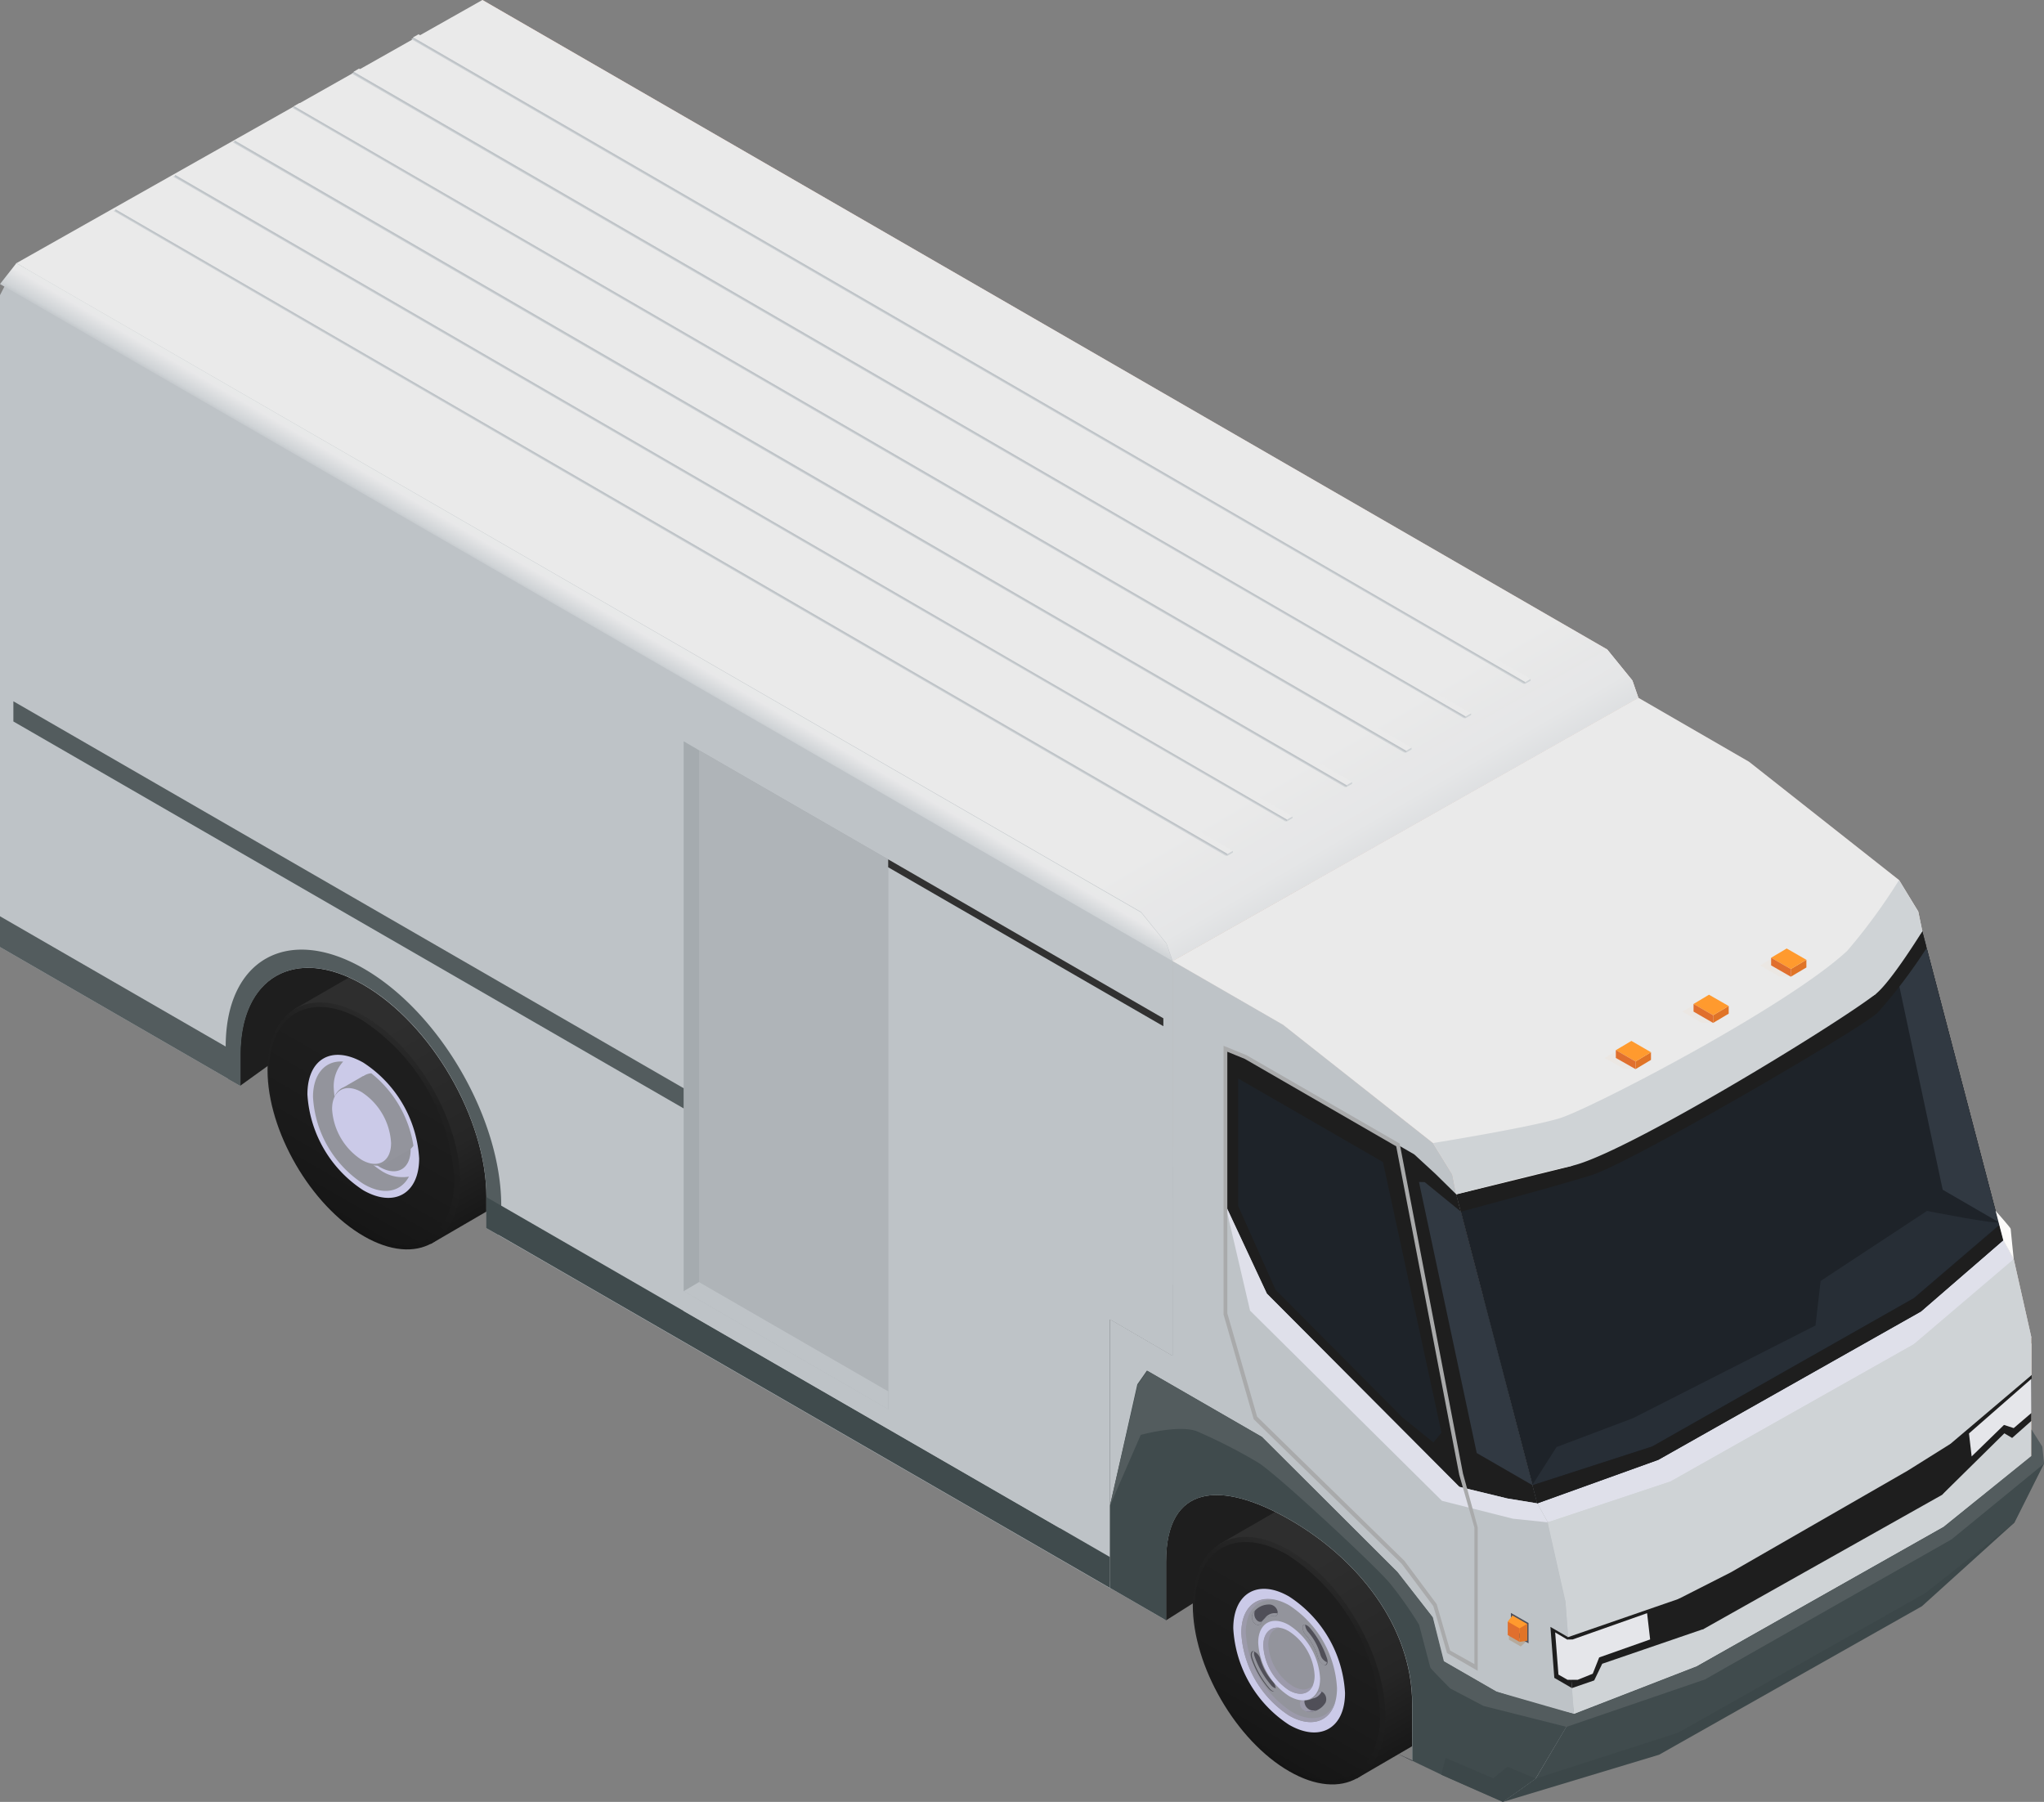 <?xml version="1.0" encoding="UTF-8"?> <svg xmlns="http://www.w3.org/2000/svg" xmlns:xlink="http://www.w3.org/1999/xlink" viewBox="0 0 168.09 148.18"><rect x="0" y="0" width="168.09" height="148.18" fill="#808080" stroke="none"/><defs><style>.cls-1{isolation:isolate;}.cls-2{fill:#1e1e1e;}.cls-3{fill:#3c4749;}.cls-4{fill:url(#linear-gradient);}.cls-5{fill:url(#linear-gradient-2);}.cls-6{fill:url(#linear-gradient-3);}.cls-7{fill:#cbcae8;}.cls-8{fill:#93949c;}.cls-9{fill:#504f58;}.cls-10{fill:#9c9aab;}.cls-11{fill:url(#linear-gradient-4);}.cls-12{fill:url(#linear-gradient-5);}.cls-13{fill:url(#linear-gradient-6);}.cls-14{mix-blend-mode:multiply;}.cls-15{fill:#91929a;}.cls-16{fill:#c39c8e;}.cls-17{fill:#b88979;}.cls-18{fill:#535c5e;}.cls-19{fill:#2d2c37;}.cls-20{fill:#313131;}.cls-21{fill:#fcfbfa;}.cls-22{fill:#a9aaab;}.cls-23{fill:#a1a1a1;}.cls-24{fill:#d1b3a9;}.cls-25{fill:#f6f1ef;}.cls-26{fill:#404b4d;}.cls-27{fill:#cfd3d6;}.cls-28{fill:url(#linear-gradient-7);}.cls-29{fill:#eaeaea;}.cls-30{fill:#bec3c7;}.cls-31{fill:url(#linear-gradient-8);}.cls-32{fill:#b5aa9c;}.cls-33{fill:#ff9a2e;}.cls-34{fill:#e06f2e;}.cls-35{fill:#e07427;}.cls-36{fill:#a5abaf;}.cls-37{fill:#afb4b8;}.cls-38{fill:#dfe0ea;}.cls-39{fill:#313942;}.cls-40{fill:#1e2329;}.cls-41{fill:url(#linear-gradient-9);}.cls-42{fill:#272e36;}.cls-43{fill:#e5e6ea;}.cls-44{fill:#ebe7e3;}</style><linearGradient id="linear-gradient" x1="115.92" y1="143.73" x2="104.75" y2="124.39" gradientUnits="userSpaceOnUse"><stop offset="0" stop-color="#181818"></stop><stop offset="0.27" stop-color="#262626"></stop><stop offset="0.77" stop-color="#2e2e2e"></stop></linearGradient><linearGradient id="linear-gradient-2" x1="102.08" y1="143.38" x2="109.95" y2="129.74" gradientUnits="userSpaceOnUse"><stop offset="0" stop-color="#141414"></stop><stop offset="0.44" stop-color="#1e1e1e"></stop><stop offset="0.78" stop-color="#202020"></stop><stop offset="0.98" stop-color="#292929"></stop><stop offset="1" stop-color="#2a2a2a"></stop></linearGradient><linearGradient id="linear-gradient-3" x1="102.09" y1="143.16" x2="109.66" y2="130.04" gradientUnits="userSpaceOnUse"><stop offset="0" stop-color="#161616"></stop><stop offset="0.3" stop-color="#1a1a1a"></stop><stop offset="0.79" stop-color="#1e1e1e"></stop><stop offset="0.8" stop-color="#1e1e1e"></stop></linearGradient><linearGradient id="linear-gradient-4" x1="39.78" y1="99.78" x2="28.61" y2="80.43" xlink:href="#linear-gradient"></linearGradient><linearGradient id="linear-gradient-5" x1="25.94" y1="99.42" x2="33.81" y2="85.78" xlink:href="#linear-gradient-2"></linearGradient><linearGradient id="linear-gradient-6" x1="25.95" y1="99.2" x2="33.52" y2="86.09" xlink:href="#linear-gradient-3"></linearGradient><linearGradient id="linear-gradient-7" x1="198.33" y1="262.51" x2="28.88" y2="-27.88" gradientUnits="userSpaceOnUse"><stop offset="0" stop-color="#c0b7ab"></stop><stop offset="0.05" stop-color="#cdc6bc"></stop><stop offset="0.18" stop-color="#e4dfd9"></stop><stop offset="0.55" stop-color="#cfd3d6"></stop><stop offset="0.65" stop-color="#eaeaea"></stop></linearGradient><linearGradient id="linear-gradient-8" x1="117.25" y1="71.06" x2="112.45" y2="62.75" gradientUnits="userSpaceOnUse"><stop offset="0.06" stop-color="#cfd3d6"></stop><stop offset="0.27" stop-color="#dcdee0"></stop><stop offset="0.56" stop-color="#e5e6e7"></stop><stop offset="0.97" stop-color="#e8e8e9"></stop></linearGradient><linearGradient id="linear-gradient-9" x1="49.83" y1="48.39" x2="47.96" y2="51.61" gradientUnits="userSpaceOnUse"><stop offset="0.35" stop-color="#e8e9e9"></stop><stop offset="0.45" stop-color="#e8e8e9"></stop><stop offset="0.82" stop-color="#cfd3d6"></stop><stop offset="0.95" stop-color="#bec3c7"></stop></linearGradient></defs><title>Ресурс 3</title><g class="cls-1"><g id="Слой_2" data-name="Слой 2"><g id="Layer_1" data-name="Layer 1"><polygon class="cls-2" points="95.89 133.25 102.08 129.33 120.06 142 117.92 116.85 28.69 70.37 17.54 77.89 19.75 89.29 24.14 86.13 41.77 95.74 95.89 133.25"></polygon><polygon class="cls-3" points="165.65 125.22 158.05 132.09 136.44 144.3 123.59 148.18 126.03 143.31 164.35 121.67 165.65 125.22"></polygon><path class="cls-4" d="M118.83,138.31c0-5-3.55-11.14-7.92-13.66-2.19-1.26-4.16-1.39-5.59-.58h0l0,0-5,2.89v3.87l11.24,15.43,4.69-2.73a3.35,3.35,0,0,0,.63-.37h0C118.08,142.29,118.83,140.62,118.83,138.31Z"></path><path class="cls-5" d="M98.09,132c0,5,3.55,11.14,7.92,13.66s7.92.5,7.92-4.52S110.39,130,106,127.47,98.09,127,98.09,132Z"></path><path class="cls-6" d="M113.49,141c0,4.83-3.41,6.78-7.62,4.35a16.8,16.8,0,0,1-7.62-13.15c0-4.83,3.41-6.77,7.62-4.34A16.78,16.78,0,0,1,113.49,141Z"></path><path class="cls-7" d="M101.42,133.91a10.13,10.13,0,0,0,4.59,7.93c2.54,1.46,4.6.29,4.6-2.63a10.11,10.11,0,0,0-4.6-7.92C103.47,129.82,101.42,131,101.42,133.91Z"></path><path class="cls-8" d="M102.08,134.29a8.69,8.69,0,0,0,3.93,6.79c2.18,1.25,3.94.25,3.94-2.25A8.68,8.68,0,0,0,106,132C103.84,130.79,102.08,131.79,102.08,134.29Z"></path><path class="cls-9" d="M103.64,136.4a4.7,4.7,0,0,0,1,1.86.88.88,0,0,1,.26.74h0c-.06.2-.34.14-.6-.17a7.41,7.41,0,0,1-1.39-2.46c-.13-.38,0-.64.18-.58h0A1,1,0,0,1,103.64,136.4Z"></path><path class="cls-9" d="M108.39,136.32a4.85,4.85,0,0,0-1-1.86.92.92,0,0,1-.26-.74h0c.06-.2.34-.14.6.16a7.56,7.56,0,0,1,1.39,2.47c.13.38,0,.64-.18.58h0A1,1,0,0,1,108.39,136.32Z"></path><path class="cls-9" d="M107.24,139.8a1,1,0,0,0,1.1-.58c.1-.16.31-.18.51,0h0a.72.72,0,0,1,.16.79,1.55,1.55,0,0,1-1.45.76.75.75,0,0,1-.6-.56h0C106.91,140,107,139.79,107.24,139.8Z"></path><path class="cls-10" d="M107.9,140.66a.75.75,0,0,1-.6-.55.43.43,0,0,1,0-.31h-.11c-.2,0-.33.15-.28.41a.75.75,0,0,0,.6.56,1.53,1.53,0,0,0,.73-.13A1.7,1.7,0,0,1,107.9,140.66Z"></path><path class="cls-10" d="M108.68,139.12h0a.26.26,0,0,0-.34.1,1.21,1.21,0,0,1-.43.46A1,1,0,0,0,108.68,139.12Z"></path><path class="cls-9" d="M104.78,132.92a1,1,0,0,0-1.09.58c-.1.16-.32.18-.52,0h0a.72.72,0,0,1-.16-.79,1.56,1.56,0,0,1,1.45-.76.73.73,0,0,1,.6.55h0C105.11,132.77,105,132.93,104.78,132.92Z"></path><path class="cls-8" d="M104.53,138.58a7.41,7.41,0,0,1-1.39-2.46,1.06,1.06,0,0,1,0-.33c-.17,0-.26.23-.14.58a7.41,7.41,0,0,0,1.39,2.46c.26.31.54.37.6.17,0,0,0-.1,0-.15A.69.69,0,0,1,104.53,138.58Z"></path><path class="cls-8" d="M109.08,136.68a1,1,0,0,1-.5-.62,4.81,4.81,0,0,0-1-1.85,1,1,0,0,1-.25-.6.17.17,0,0,0-.2.11.92.92,0,0,0,.26.74,4.85,4.85,0,0,1,1,1.86,1,1,0,0,0,.5.61c.14,0,.22-.07.23-.26Z"></path><path class="cls-8" d="M103.36,133.24a.72.72,0,0,1-.16-.77,1.43,1.43,0,0,0-.19.24.72.72,0,0,0,.16.79c.2.18.42.16.52,0a1.66,1.66,0,0,1,.17-.24C103.75,133.41,103.55,133.42,103.36,133.24Z"></path><path class="cls-8" d="M105,132.67a1,1,0,0,0-1.06.53,1,1,0,0,1,.87-.28c.16,0,.24-.11.26-.28C105,132.64,105,132.67,105,132.67Z"></path><path class="cls-10" d="M106.23,140.77a8.33,8.33,0,0,1-3.78-6.53c0-1.9,1.07-2.9,2.55-2.62-1.68-.46-2.92.57-2.92,2.67a8.69,8.69,0,0,0,3.93,6.79c1.85,1.06,3.39.5,3.82-1.22C109.33,141.31,107.91,141.74,106.23,140.77Z"></path><path class="cls-7" d="M103.47,135.09a5.62,5.62,0,0,0,2.54,4.39c1.41.81,2.55.16,2.55-1.45a5.6,5.6,0,0,0-2.55-4.39C104.61,132.83,103.47,133.48,103.47,135.09Z"></path><path class="cls-8" d="M103.9,135.34A4.69,4.69,0,0,0,106,139c1.17.67,2.11.13,2.11-1.21a4.63,4.63,0,0,0-2.11-3.64C104.85,133.46,103.9,134,103.9,135.34Z"></path><path class="cls-10" d="M106.3,138.65a4.33,4.33,0,0,1-2-3.41c0-.8.37-1.3.92-1.38-.78-.1-1.34.45-1.34,1.48A4.69,4.69,0,0,0,106,139c.93.53,1.71.3,2-.49C107.67,139,107,139.08,106.3,138.65Z"></path><path class="cls-11" d="M42.69,94.35c0-5-3.55-11.14-7.92-13.66-2.18-1.26-4.16-1.39-5.59-.58h0l0,0-5,2.89v3.87l11.24,15.43,4.69-2.73a3.94,3.94,0,0,0,.63-.36h0C41.94,98.33,42.69,96.66,42.69,94.35Z"></path><path class="cls-12" d="M22,88c0,5,3.55,11.14,7.92,13.66s7.92.51,7.92-4.51S34.25,86,29.87,83.51,22,83,22,88Z"></path><path class="cls-13" d="M37.35,97c0,4.83-3.41,6.78-7.62,4.35s-7.62-8.32-7.62-13.15,3.42-6.77,7.62-4.34A16.78,16.78,0,0,1,37.35,97Z"></path><path class="cls-7" d="M34.47,95.26c0,2.91-2.06,4.08-4.6,2.62A10.13,10.13,0,0,1,25.28,90c0-2.92,2-4.09,4.59-2.62A10.11,10.11,0,0,1,34.47,95.26Z"></path><path class="cls-7" d="M34,95c0,2.62-1.85,3.67-4.14,2.36a9.13,9.13,0,0,1-4.13-7.14c0-2.62,1.85-3.67,4.13-2.35a5.93,5.93,0,0,1,.62.4,9.49,9.49,0,0,1,3.47,6A6.78,6.78,0,0,1,34,95Z"></path><path class="cls-8" d="M31.36,96.28a8.63,8.63,0,0,1-3.91-6.75,3,3,0,0,1,.77-2.23c-1.46-.11-2.48,1-2.48,2.91a9.13,9.13,0,0,0,4.13,7.14c1.67,1,3.1.66,3.76-.59A3.15,3.15,0,0,1,31.36,96.28Z"></path><g class="cls-14"><path class="cls-15" d="M33.77,94.53c0,1.61-1.14,2.25-2.54,1.44a5.58,5.58,0,0,1-2.54-4.37c0-1.61,1.14-2.26,2.54-1.45A5.6,5.6,0,0,1,33.77,94.53Z"></path></g><path class="cls-8" d="M34,94.22c-.44.64-1.26.75-2.21.21a5.6,5.6,0,0,1-2.54-4.38c0-1.08.52-1.72,1.28-1.79A9.49,9.49,0,0,1,34,94.22Z"></path><polygon class="cls-8" points="29.87 88.48 27.97 89.58 31.72 95.66 33.59 94.58 32.31 91.52 29.87 88.48"></polygon><path class="cls-8" d="M32.41,94.07c0,1.6-1.14,2.25-2.54,1.44a5.59,5.59,0,0,1-2.53-4.37c0-1.61,1.13-2.26,2.53-1.45A5.6,5.6,0,0,1,32.41,94.07Z"></path><path class="cls-7" d="M32.16,94c0,1.53-1.08,2.15-2.42,1.38a5.35,5.35,0,0,1-2.43-4.18c0-1.54,1.09-2.16,2.43-1.39A5.35,5.35,0,0,1,32.16,94Z"></path><path class="cls-16" d="M38.32,2.62l-7.6,57.91L50.47,71.94V69.4c0-6.41,4.53-9,10.12-5.77s10.12,11,10.12,17.46v2.53L122,113.23V91.13l5.14,3,7.6-36.72L134.24,56l-2.08-2.56L39.67,0Z"></path><path class="cls-17" d="M167.05,110v9.76l-1.4,5.48-3.05.92-5-2.31-3.1-.7v-4.65c0-6.41-12.13-7.66-17.72-10.89s-10.12-2.92-10.12,3.5v4.81L122,113.23V91.13l5.14,3,7.6-36.72,9.1,5.26,12.34,9.73L157.75,75l.33,1.63L164.74,102l.86,1.55Z"></path><polygon class="cls-18" points="157.03 117.54 161.37 120.05 165.2 118.67 168.09 120.35 165.65 125.22 162.6 126.14 157.53 123.9 157.03 117.54"></polygon><polygon class="cls-3" points="139.09 64.61 139.09 77.43 142.5 84.74 158.33 100.63 162.43 100.84 164.74 101.99 158.08 76.58 156.35 74.89 154.62 73.29 140.77 65.29 139.09 64.61"></polygon><path class="cls-18" d="M157.75,118v2.86l-.9,3.42,0,.07-2.38-1.14-1.32-.63,1.32.6v-4.65c0-6.41-12.13-7.66-17.72-10.89s-10.12-2.92-10.12,3.5v4.81L122,113.23v-6.74l2.24-10,.79-1.13,9.43,5.44,18.75,6.82,2.9,3.72Z"></path><polygon class="cls-17" points="103.75 98.54 86.94 88.83 94.54 39.32 111.35 49.03 103.75 98.54"></polygon><path class="cls-19" d="M52.68,70.67c0,5,3.54,11.13,7.91,13.66s7.91.5,7.91-4.52S65,68.68,60.59,66.16,52.68,65.66,52.68,70.67Z"></path><path class="cls-18" d="M49.28,68.71a17.58,17.58,0,0,0,.22,2.67l1,.56V69.4c0-6.41,4.53-9,10.12-5.77s10.12,11,10.12,17.46v2.53l1,.56a12.84,12.84,0,0,0,.22-2.41c0-7.16-5.07-15.9-11.31-19.5S49.28,61.55,49.28,68.71Z"></path><polygon class="cls-18" points="121.99 110.69 70.71 81.09 70.71 83.62 121.99 113.23 121.99 110.69"></polygon><polygon class="cls-18" points="30.72 58 30.72 60.53 50.47 71.94 50.47 69.4 30.72 58"></polygon><polygon class="cls-16" points="133.99 62.74 111.35 49.67 111.35 49.03 133.99 62.1 133.99 62.74"></polygon><polygon class="cls-20" points="31.82 41.98 86.94 73.8 86.94 72.14 31.82 40.32 31.82 41.98"></polygon><polygon class="cls-21" points="165.6 103.54 162.83 102.21 158.57 102.19 142.79 86.56 139.09 77.43 142.5 84.74 158.33 100.63 162.43 100.84 164.74 101.99 165.6 103.54"></polygon><polygon class="cls-3" points="165.65 125.22 162.28 123.65 161.1 124.59 157.19 122.92 157.53 123.9 162.6 126.14 165.65 125.22"></polygon><polygon class="cls-20" points="155.01 75.56 159.76 97.84 164.35 100.5 158.45 78 155.47 75.56 155.01 75.56"></polygon><polygon class="cls-20" points="152.04 73.92 156.86 96.17 156.2 96.98 153.66 94.94 143.22 84.42 140.14 77.53 140.14 67.05 152.04 73.92"></polygon><g class="cls-14"><path class="cls-22" d="M159.87,118.65l-2.57-4.38-1.13-3.83L153.59,107l-19.76-7.61,0-.07-2.49-8.61v0L139,64.39l1.85.76,12.59,7.27,0,.07,5.19,27.06,1.21,4.42Zm-25.78-19.5,19.7,7.58,0,0,2.65,3.55,1.12,3.83,2,3.33,0-13.49-1.2-4.37-5.18-27-12.45-7.19-1.5-.61-7.54,25.89Z"></path></g><polygon class="cls-23" points="117.9 106.71 86.94 88.83 86.94 90.45 117.9 108.33 117.9 106.71"></polygon><polygon class="cls-24" points="38.32 1.72 134.73 57.38 134.24 55.96 132.16 53.4 39.67 0 38.32 1.72"></polygon><polygon class="cls-25" points="165.6 116.01 167.05 116.85 167.05 110.49 165.6 109.65 165.6 116.01"></polygon><path class="cls-19" d="M152.24,119.48c0,5-11.14,11.33-15.51,8.8s-7.92-8.63-7.92-13.65,3.55-7,7.92-4.51S152.24,114.46,152.24,119.48Z"></path><polygon class="cls-19" points="146.85 127.42 146.85 127.45 145.53 126.82 146.85 127.42"></polygon><polygon class="cls-26" points="165.65 125.22 158.35 131 138.02 142.48 126.29 146.26 129.44 140.95 168.09 120.35 165.65 125.22"></polygon><polygon class="cls-27" points="129.44 140.95 139.47 137.06 159.88 125.53 167.05 119.74 167.05 109.98 165.6 103.54 127.28 125.19 129.44 140.95"></polygon><polygon class="cls-27" points="157.33 110.58 159.34 116.72 159.88 125.53 139.47 137.06 138.78 127.73 137.38 121.83 157.33 110.58"></polygon><polygon class="cls-2" points="160.28 118.81 156.88 120.94 142.34 129.3 138.09 131.46 132.75 135.27 140.1 133.96 159.69 122.94 164.79 116.83 160.28 118.81"></polygon><polygon class="cls-28" points="134.73 57.38 96.42 79.03 1.35 21.64 39.67 0 132.16 53.4 134.24 55.96 134.73 57.38"></polygon><polygon class="cls-27" points="100.79 70.37 9.34 17.35 9.79 17.1 100.95 70.37 100.79 70.37"></polygon><polygon class="cls-29" points="100.95 70.22 9.49 17.21 9.94 16.95 101.39 69.97 100.95 70.22"></polygon><polygon class="cls-27" points="100.95 70.22 100.95 70.37 101.39 70.11 101.39 69.97 100.95 70.22"></polygon><polygon class="cls-30" points="100.95 70.37 9.49 17.35 9.49 17.21 100.95 70.22 100.95 70.37"></polygon><polygon class="cls-27" points="105.69 67.54 14.24 14.53 14.68 14.27 105.84 67.54 105.69 67.54"></polygon><polygon class="cls-29" points="105.84 67.4 14.39 14.38 14.84 14.12 106.29 67.14 105.84 67.4"></polygon><polygon class="cls-27" points="105.84 67.4 105.84 67.54 106.29 67.28 106.29 67.14 105.84 67.4"></polygon><polygon class="cls-30" points="105.84 67.54 14.39 14.53 14.39 14.38 105.84 67.4 105.84 67.54"></polygon><polygon class="cls-27" points="110.59 64.72 19.13 11.7 19.58 11.44 110.74 64.72 110.59 64.72"></polygon><polygon class="cls-29" points="110.74 64.57 19.29 11.55 19.73 11.3 111.19 64.31 110.74 64.57"></polygon><polygon class="cls-27" points="110.74 64.57 110.74 64.72 111.19 64.46 111.19 64.31 110.74 64.57"></polygon><polygon class="cls-30" points="110.74 64.72 19.29 11.7 19.29 11.55 110.74 64.57 110.74 64.72"></polygon><polygon class="cls-27" points="115.48 61.89 24.03 8.87 24.47 8.62 115.64 61.89 115.48 61.89"></polygon><polygon class="cls-29" points="115.64 61.74 24.18 8.73 24.63 8.47 116.08 61.48 115.64 61.74"></polygon><polygon class="cls-27" points="115.64 61.74 115.64 61.89 116.08 61.63 116.08 61.48 115.64 61.74"></polygon><polygon class="cls-30" points="115.64 61.89 24.18 8.87 24.18 8.73 115.64 61.74 115.64 61.89"></polygon><polygon class="cls-27" points="120.38 59.06 28.92 6.05 29.37 5.79 120.53 59.06 120.38 59.06"></polygon><polygon class="cls-29" points="120.53 58.92 29.08 5.9 29.52 5.64 120.98 58.66 120.53 58.92"></polygon><polygon class="cls-27" points="120.53 58.92 120.53 59.06 120.98 58.8 120.98 58.66 120.53 58.92"></polygon><polygon class="cls-30" points="120.53 59.06 29.08 6.05 29.08 5.9 120.53 58.92 120.53 59.06"></polygon><polygon class="cls-27" points="125.27 56.23 33.82 3.22 34.27 2.96 125.43 56.23 125.27 56.23"></polygon><polygon class="cls-29" points="125.43 56.09 33.97 3.07 34.42 2.82 125.87 55.83 125.43 56.09"></polygon><polygon class="cls-27" points="125.43 56.09 125.43 56.23 125.87 55.98 125.87 55.83 125.43 56.09"></polygon><polygon class="cls-30" points="125.43 56.23 33.97 3.22 33.97 3.07 125.43 56.09 125.43 56.23"></polygon><polygon class="cls-31" points="132.16 53.4 93.84 75.04 96.42 79.03 134.73 57.38 134.24 55.96 132.16 53.4"></polygon><path class="cls-30" d="M0,24.27V77.88L19.75,89.29V86.75c0-6.41,4.53-9,10.12-5.77S40,92,40,98.44V101l51.28,29.61v-22.1l5.15,3V79l-.5-1.42L93.84,75,1.35,21.64Z"></path><path class="cls-30" d="M128.73,131.62l.7,9.33-3.14,5.31-2.7,1.92-5.06-2.31-2.4-1.1v-4.64c0-6.42-4.53-12-10.12-15.19s-10.12-2.92-10.12,3.5v4.81l-4.62-2.67v-22.1l5.15,3V79l9.1,5.25L117.85,94l1.58,2.58.33,1.63,6.66,25.41.86,1.56Z"></path><path class="cls-30" d="M120.26,123.83s.67,7.51.69,7.63,0,6.46,0,6.46l2.08,1.19,6.4,1.84-.7-9.33-1.45-6.43-2.87-.3Z"></path><polygon class="cls-32" points="125.06 135.4 124.09 134.84 124.09 133.72 124.38 132.85 125.58 134.93 125.06 135.4"></polygon><polygon class="cls-9" points="125.7 135.14 124.25 134.3 124.25 132.64 125.7 133.47 125.7 135.14"></polygon><polygon class="cls-33" points="125.58 134.93 123.99 133.35 124.38 132.85 125.58 133.54 125.58 134.93"></polygon><polygon class="cls-34" points="124.96 135.02 123.99 134.46 123.99 133.35 124.96 133.91 124.96 135.02"></polygon><polygon class="cls-35" points="125.58 133.54 124.96 133.91 124.96 135.02 125.58 134.93 125.58 133.54"></polygon><polygon class="cls-26" points="118.69 136.61 123.03 139.11 126.88 140.32 129.44 140.95 126.29 146.26 123.59 148.18 118.52 145.94 118.69 136.61"></polygon><polygon class="cls-2" points="100.77 86.25 100.77 99.08 104.18 106.38 120.01 122.27 123.97 123.23 126.42 123.63 119.76 98.22 118.04 96.53 116.3 94.93 102.45 86.94 100.77 86.25"></polygon><path class="cls-26" d="M119.43,139.59v2.86l-.9,3.42v.07l-2.39-1.14-1.31-.63,1.31.6v-4.64c0-6.42-4.53-12-10.12-15.19s-10.12-2.92-10.12,3.5v4.81l-4.62-2.67v-6.74l2.25-10,.79-1.13,9.43,5.44,11.14,11.11,2.9,3.72Z"></path><polygon class="cls-36" points="73.04 70.67 73.04 115.89 56.22 106.18 56.22 60.96 57.49 61.7 73.04 70.67"></polygon><polygon class="cls-37" points="73.04 70.67 73.04 114.41 57.49 105.43 57.49 61.7 73.04 70.67"></polygon><path class="cls-18" d="M18.56,86.06a17.58,17.58,0,0,0,.22,2.67l1,.56V86.75c0-6.41,4.53-9,10.12-5.77S40,92,40,98.44V101l1,.56a12.05,12.05,0,0,0,.22-2.41c0-7.16-5.06-15.9-11.31-19.5S18.56,78.9,18.56,86.06Z"></path><polygon class="cls-26" points="91.27 128.04 39.99 98.44 39.99 100.97 91.27 130.58 91.27 128.04"></polygon><polygon class="cls-18" points="0 75.35 0 77.88 19.75 89.29 19.75 86.75 0 75.35"></polygon><polygon class="cls-20" points="95.67 84.39 73.04 71.32 73.04 70.67 95.67 83.74 95.67 84.39"></polygon><polygon class="cls-18" points="1.1 59.33 56.22 91.15 56.22 89.49 1.1 57.67 1.1 59.33"></polygon><polygon class="cls-38" points="127.28 125.19 124.41 124.89 118.58 123.42 102.8 107.78 100.77 99.08 104.18 106.38 120.01 122.27 123.97 123.23 126.42 123.63 127.28 125.19"></polygon><polygon class="cls-3" points="126.29 146.26 123.97 145.29 122.79 146.24 118.88 144.56 118.52 145.94 123.59 148.18 126.29 146.26"></polygon><polygon class="cls-39" points="116.69 97.2 121.44 119.49 126.03 122.14 120.14 99.64 117.16 97.21 116.69 97.2"></polygon><polygon class="cls-40" points="113.73 95.56 118.54 117.81 117.88 118.62 115.35 116.58 104.9 106.07 101.82 99.17 101.82 88.69 113.73 95.56"></polygon><g class="cls-14"><path class="cls-22" d="M121.52,137.4,119,135.94l-1.13-3.86-2.6-3.48L103.1,116.71v0l-2.48-8.61V86l1.9.78,12.6,7.27v.07l5.19,27.06,1.21,4.42Zm-2.27-1.67,2,1.12V125.63L120,121.27l-5.18-27-12.45-7.19-1.44-.59V108l2.45,8.5,12.11,11.85,2.66,3.57Z"></path></g><polygon class="cls-30" points="87.18 124.06 56.22 106.18 56.22 107.81 87.18 125.68 87.18 124.06"></polygon><polygon class="cls-41" points="0 23.36 96.42 79.03 95.92 77.6 93.84 75.04 1.35 21.64 0 23.36"></polygon><polygon class="cls-2" points="127.82 137.98 129.27 138.82 128.95 134.63 127.5 133.79 127.82 137.98"></polygon><polygon class="cls-19" points="116.13 144.77 116.13 144.8 114.82 144.17 116.13 144.77"></polygon><polygon class="cls-38" points="165.6 103.54 160.74 108.65 137.38 121.83 127.28 125.19 126.42 123.63 164.74 101.99 165.6 103.54"></polygon><polygon class="cls-40" points="164.74 101.99 157.97 107.85 136.37 120.05 126.42 123.63 119.76 98.22 127.11 94.07 158.08 76.58 164.74 101.99"></polygon><path class="cls-42" d="M164.35,100.49c.07.27-5.88-.91-5.88-.91l-8.75,5.76L149.3,109l-15,7.62L128,119,126,122.14l9.86-3.19,21.52-12.2,7-6Z"></path><polygon class="cls-2" points="164.42 100.76 157.41 106.75 135.89 118.95 126.03 122.14 126.42 123.63 136.37 120.05 157.97 107.85 164.74 101.99 164.42 100.76"></polygon><polygon class="cls-39" points="155.01 75.56 159.76 97.84 164.35 100.5 158.45 78 155.47 75.56 155.01 75.56"></polygon><path class="cls-2" d="M158.4,77.8l-.32-1.22L119.76,98.22l.38,1.42s7.54-2,10.74-3S153,84.63,154.41,83.28a43.16,43.16,0,0,0,4-5.28Z"></path><polygon class="cls-29" points="134.73 57.38 96.42 79.03 105.52 84.28 117.85 94.01 119.44 96.59 119.76 98.22 129.23 95.89 154.22 81.77 158.08 76.58 157.75 74.95 156.17 72.37 143.83 62.64 134.73 57.38"></polygon><polygon class="cls-30" points="57.49 105.43 56.22 106.18 73.04 115.89 73.04 114.41 57.49 105.43"></polygon><path class="cls-18" d="M91.27,123.84,93.81,118s3.11-.86,4.61-.3a44.13,44.13,0,0,1,5,2.55c1.33.75,9.76,8.57,10.92,10a32.17,32.17,0,0,1,2.36,3.36s.89,3.42.93,3.53,1.63,1.71,1.63,1.71l2.74,1.44,6.82,1.72,11.39-3.9,20.28-11.52,7.61-6.23-.15-1.4-.89-1.41v2.2l-7.17,5.79-20.41,11.53-10,3.89-6.4-1.84-4.34-2.5-.91-3.61-2.9-3.72-11.14-11.11-9.43-5.44-.79,1.13Z"></path><polygon class="cls-2" points="131.76 136.82 131.1 138.19 129.27 138.82 128.95 134.63 138.12 131.46 140.1 133.96 131.76 136.82"></polygon><polygon class="cls-43" points="135.45 132.66 129.33 134.82 128.88 134.83 127.89 134.24 128.16 137.71 128.91 138.14 129.74 138.14 130.98 137.64 131.51 136.3 135.7 134.82 135.45 132.66"></polygon><polygon class="cls-2" points="167.08 113.07 167.05 116.85 165.47 118.25 164.83 117.87 159.69 122.94 160.31 118.81 167.08 113.07"></polygon><polygon class="cls-43" points="167.05 113.39 161.92 117.88 162.14 119.77 164.8 117.18 165.6 117.44 167.05 116.2 167.05 113.39"></polygon><polygon class="cls-27" points="167.05 109.98 159.34 116.72 138.78 127.73 128.73 131.62 127.28 125.19 137.38 121.83 157.33 110.58 165.6 103.54 167.05 109.98"></polygon><path class="cls-27" d="M156.17,72.37a47.58,47.58,0,0,1-4.26,5.82c-5,4.65-21.13,13-23.65,13.77S117.85,94,117.85,94l1.58,2.58.33,1.63s7.09-1.82,9.47-2.33c4.3-.93,21.61-11.5,25-14.12,1.28-1,3.86-5.19,3.86-5.19L157.75,75Z"></path><path class="cls-21" d="M165.6,103.54s-.25-2.41-.25-2.49-1.24-1.48-1.24-1.48l.63,2.42Z"></path><polygon class="cls-44" points="133.58 87.92 131.96 87 133.24 86.23 134.5 87.92 133.58 87.92"></polygon><polygon class="cls-35" points="134.5 87.92 135.77 87.16 135.77 86.53 134.5 87.29 134.5 87.92"></polygon><polygon class="cls-33" points="134.5 87.29 132.88 86.36 134.16 85.6 135.77 86.53 134.5 87.29"></polygon><polygon class="cls-34" points="134.5 87.29 132.88 86.36 132.88 87 134.5 87.92 134.5 87.29"></polygon><polygon class="cls-44" points="139.97 84.12 138.35 83.19 139.63 82.44 140.88 84.12 139.97 84.12"></polygon><polygon class="cls-35" points="140.88 84.12 142.16 83.36 142.16 82.73 140.88 83.49 140.88 84.12"></polygon><polygon class="cls-33" points="140.88 83.49 139.27 82.56 140.54 81.8 142.16 82.73 140.88 83.49"></polygon><polygon class="cls-34" points="140.88 83.49 139.27 82.56 139.27 83.19 140.88 84.12 140.88 83.49"></polygon><polygon class="cls-44" points="146.35 80.32 144.74 79.39 146.01 78.64 147.27 80.32 146.35 80.32"></polygon><polygon class="cls-35" points="147.27 80.32 148.55 79.56 148.55 78.93 147.27 79.69 147.27 80.32"></polygon><polygon class="cls-33" points="147.27 79.69 145.65 78.76 146.93 78 148.55 78.93 147.27 79.69"></polygon><polygon class="cls-34" points="147.27 79.69 145.65 78.76 145.65 79.39 147.27 80.32 147.27 79.69"></polygon></g></g></g></svg> 